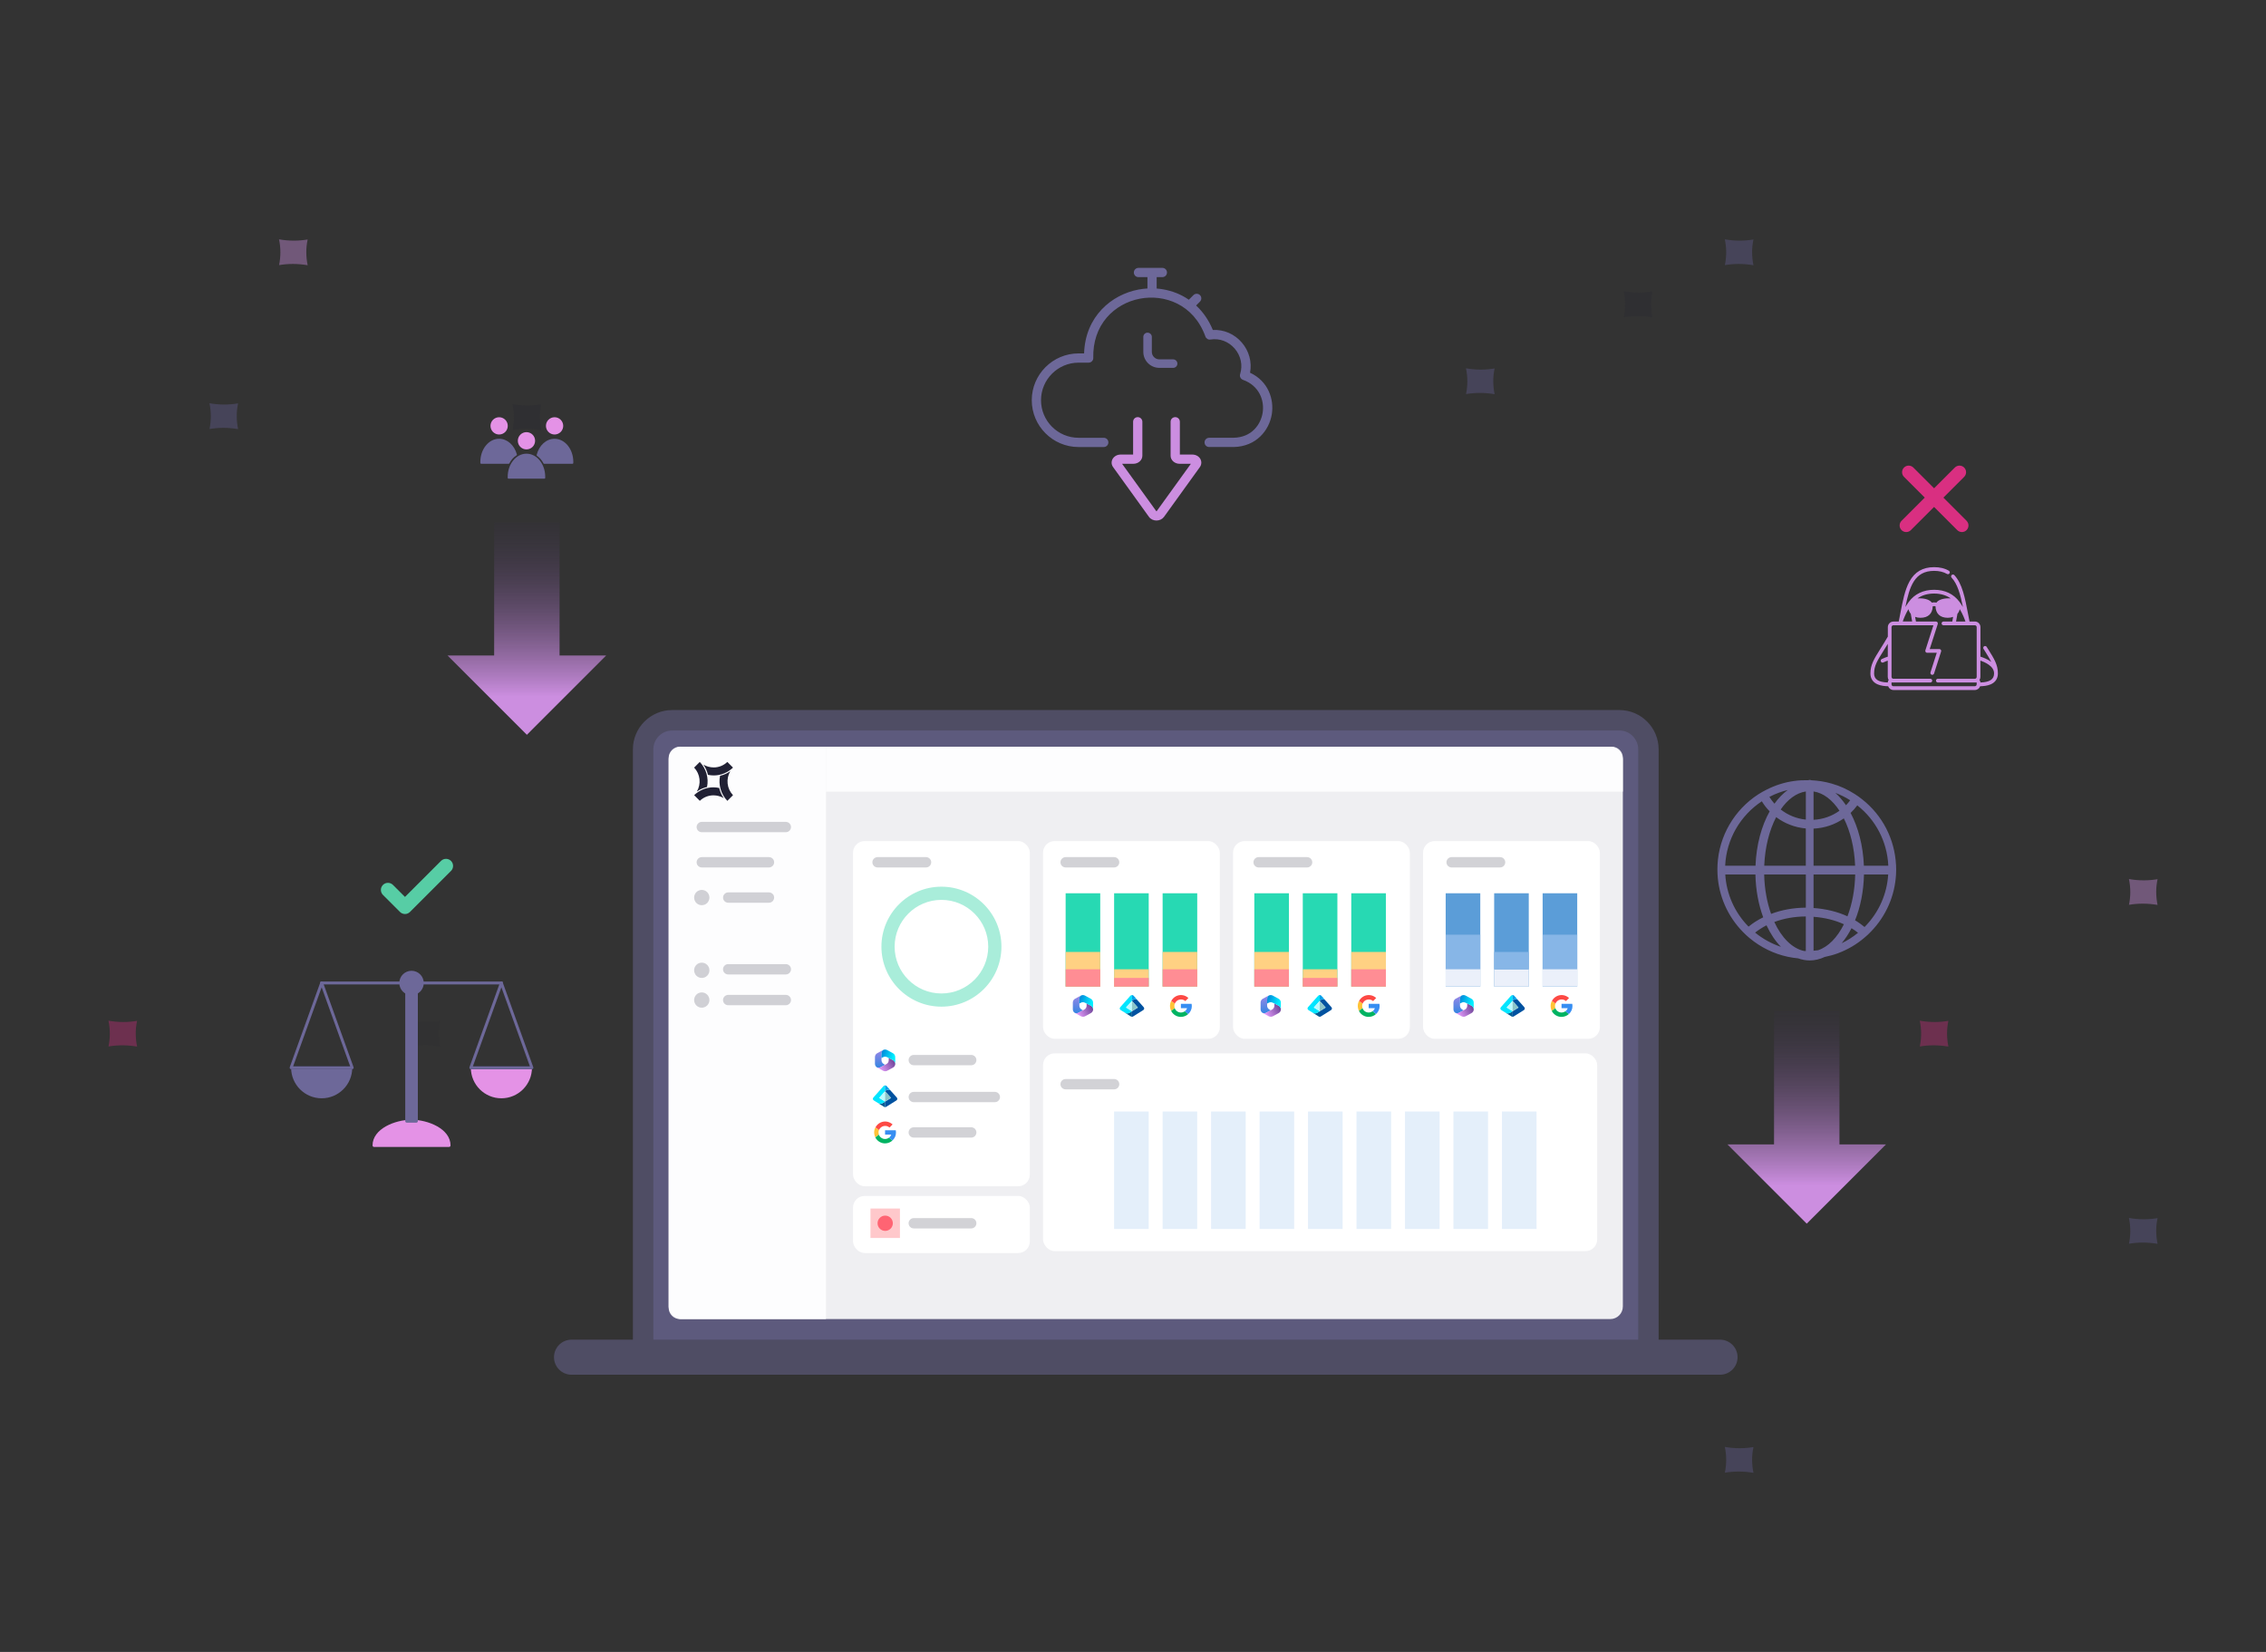 <?xml version="1.0" encoding="UTF-8"?> <svg xmlns="http://www.w3.org/2000/svg" xmlns:xlink="http://www.w3.org/1999/xlink" id="Layer_2" data-name="Layer 2" viewBox="0 0 960 700"><rect x="0" y="0" width="960" height="700" fill="#333333" stroke="none"/><defs><style> .cls-1 { fill: none; } .cls-2 { fill: #e492e6; } .cls-3 { fill: #ffc8cb; } .cls-4 { fill: #a9edda; } .cls-5 { fill: #bbfaff; } .cls-6 { fill: url(#linear-gradient-8); } .cls-7 { fill: url(#linear-gradient-7); } .cls-8 { fill: url(#linear-gradient-5); } .cls-9 { fill: url(#linear-gradient-6); } .cls-10 { fill: url(#linear-gradient-9); } .cls-11 { fill: url(#linear-gradient-4); } .cls-12 { fill: url(#linear-gradient-3); } .cls-13 { fill: url(#linear-gradient-2); } .cls-14 { fill: #ffc337; } .cls-15 { fill: #5b9dd8; } .cls-16 { fill: url(#linear-gradient); } .cls-17 { opacity: .48; } .cls-17, .cls-18, .cls-19 { fill: #6d6899; } .cls-18 { opacity: .47; } .cls-20 { fill: #378ef2; } .cls-21 { opacity: .13; } .cls-21, .cls-22 { fill: #1e1e2d; } .cls-22 { opacity: .5; } .cls-23 { fill: #00b362; } .cls-24 { fill: #fd4944; } .cls-25 { fill: #8cc5c9; } .cls-26 { fill: #c22c77; } .cls-27 { opacity: .22; } .cls-27, .cls-28 { fill: #87b6e7; } .cls-27, .cls-29, .cls-30 { isolation: isolate; } .cls-31 { fill: #00e5ff; } .cls-32, .cls-30 { fill: #fff; } .cls-33 { fill: #ff8d94; } .cls-34, .cls-29 { fill: #212134; } .cls-35 { fill: #005c93; } .cls-36 { fill: #d92f81; } .cls-37 { fill: url(#linear-gradient-10); } .cls-38 { fill: url(#linear-gradient-11); } .cls-39 { fill: url(#linear-gradient-12); } .cls-40 { fill: url(#linear-gradient-13); } .cls-41 { fill: url(#linear-gradient-14); } .cls-29 { opacity: .2; } .cls-42 { fill: #00a1ea; } .cls-43 { opacity: .41; } .cls-44 { fill: #ffd183; } .cls-45 { fill: #635d90; } .cls-46 { fill: #27d9b3; } .cls-47 { fill: #ff6473; } .cls-48 { fill: #57cda5; } .cls-49 { fill: #ebf0fa; } .cls-50 { fill: #0052a0; } .cls-51 { fill: #cc8ee0; } .cls-30 { opacity: .9; } </style><linearGradient id="linear-gradient" x1="657.29" y1="531.16" x2="657.29" y2="444.69" gradientTransform="translate(1422.72 947) rotate(-180)" gradientUnits="userSpaceOnUse"><stop offset="0" stop-color="#1e1e2d" stop-opacity="0"></stop><stop offset="1" stop-color="#cc8ee0"></stop></linearGradient><linearGradient id="linear-gradient-2" x1="437.58" y1="324" x2="437.58" y2="237.53" gradientTransform="translate(660.78 532.7) rotate(-180)" xlink:href="#linear-gradient"></linearGradient><linearGradient id="linear-gradient-3" x1="-6235.36" y1="6671.81" x2="-6235.36" y2="6679.37" gradientTransform="translate(6692 -6250)" gradientUnits="userSpaceOnUse"><stop offset="0" stop-color="#9c86e6"></stop><stop offset="1" stop-color="#3486e2"></stop></linearGradient><linearGradient id="linear-gradient-4" x1="-6235.7" y1="6680.16" x2="-6229.63" y2="6676.61" gradientTransform="translate(6692 -6250)" gradientUnits="userSpaceOnUse"><stop offset="0" stop-color="#e69dfd"></stop><stop offset="1" stop-color="#73489c"></stop></linearGradient><linearGradient id="linear-gradient-5" x1="-6234.54" y1="6673.27" x2="-6229.74" y2="6675.15" gradientTransform="translate(6692 -6250)" gradientUnits="userSpaceOnUse"><stop offset="0" stop-color="#008ddd"></stop><stop offset="1" stop-color="#0ef"></stop></linearGradient><linearGradient id="linear-gradient-6" x1="-6319.19" y1="6694.89" x2="-6319.19" y2="6702.45" xlink:href="#linear-gradient-3"></linearGradient><linearGradient id="linear-gradient-7" x1="-6319.52" y1="6703.25" x2="-6313.45" y2="6699.69" xlink:href="#linear-gradient-4"></linearGradient><linearGradient id="linear-gradient-8" x1="-6318.37" y1="6696.35" x2="-6313.56" y2="6698.23" xlink:href="#linear-gradient-5"></linearGradient><linearGradient id="linear-gradient-9" x1="-6155.81" x2="-6155.81" xlink:href="#linear-gradient-3"></linearGradient><linearGradient id="linear-gradient-10" x1="-6156.14" y1="6680.16" x2="-6150.08" y2="6676.6" xlink:href="#linear-gradient-4"></linearGradient><linearGradient id="linear-gradient-11" x1="-6155" y1="6673.27" x2="-6150.18" y2="6675.15" xlink:href="#linear-gradient-5"></linearGradient><linearGradient id="linear-gradient-12" x1="-6074.1" x2="-6074.1" xlink:href="#linear-gradient-3"></linearGradient><linearGradient id="linear-gradient-13" x1="-6074.44" y1="6680.16" x2="-6068.38" y2="6676.61" xlink:href="#linear-gradient-4"></linearGradient><linearGradient id="linear-gradient-14" x1="-6073.29" y1="6673.27" x2="-6068.48" y2="6675.15" xlink:href="#linear-gradient-5"></linearGradient></defs><g id="smarter_recovery_white" data-name="smarter recovery white"><rect class="cls-1" width="960" height="700"></rect><polygon class="cls-16" points="731.84 484.93 765.43 518.52 799.02 484.93 779.29 484.93 779.29 428.48 751.58 428.48 751.58 484.93 731.84 484.93"></polygon><polygon class="cls-13" points="189.61 277.77 223.21 311.37 256.8 277.77 237.06 277.77 237.06 221.33 209.35 221.33 209.35 277.77 189.61 277.77"></polygon><g><g><path class="cls-2" d="M215.12,180.46c0,2.02-1.64,3.66-3.66,3.66s-3.66-1.64-3.66-3.66,1.64-3.66,3.66-3.66,3.66,1.64,3.66,3.66Z"></path><g><path class="cls-34" d="M218.7,192.69c-1.3.78-2.4,2.01-3.17,3.52h-11.71c0-.16-.01-.32-.01-.48,0-5.24,3.42-9.48,7.64-9.48,3.37,0,6.22,2.7,7.24,6.45Z"></path><path class="cls-19" d="M215.53,196.52h-11.71c-.17,0-.3-.13-.31-.3,0-.17-.01-.33-.01-.5,0-5.4,3.57-9.8,7.95-9.8,3.42,0,6.46,2.68,7.54,6.68.04.13-.02.28-.14.35-1.25.75-2.31,1.92-3.05,3.39-.05.1-.16.17-.28.17Z"></path></g></g><g><path class="cls-2" d="M238.61,180.46c0,2.02-1.64,3.66-3.66,3.66s-3.66-1.64-3.66-3.66,1.64-3.66,3.66-3.66,3.66,1.64,3.66,3.66Z"></path><g><path class="cls-34" d="M242.59,195.72c0,.16,0,.32,0,.48h-12.06c-.7-1.4-1.69-2.55-2.86-3.33.97-3.85,3.87-6.64,7.29-6.64,4.22,0,7.64,4.25,7.64,9.48Z"></path><path class="cls-19" d="M242.58,196.52h-12.06c-.12,0-.23-.07-.28-.17-.68-1.35-1.64-2.46-2.76-3.21-.11-.07-.16-.21-.13-.34,1.04-4.11,4.09-6.87,7.59-6.87,4.39,0,7.95,4.39,7.95,9.8,0,.17,0,.33-.01.5,0,.17-.14.3-.31.3Z"></path></g></g><g><path class="cls-2" d="M226.7,186.78c0,2.02-1.64,3.66-3.66,3.66s-3.66-1.64-3.66-3.66,1.64-3.66,3.66-3.66,3.66,1.64,3.66,3.66Z"></path><g><path class="cls-34" d="M230.68,202.04c0,.16,0,.32-.01.48h-15.26c0-.16-.01-.32-.01-.48,0-5.24,3.42-9.49,7.64-9.49s7.64,4.25,7.64,9.49Z"></path><path class="cls-19" d="M230.67,202.84h-15.26c-.17,0-.3-.13-.31-.3,0-.17-.01-.33-.01-.5,0-5.4,3.57-9.8,7.95-9.8s7.95,4.39,7.95,9.8c0,.17,0,.33-.01.5,0,.17-.14.3-.31.3Z"></path></g></g></g><g class="cls-43"><path class="cls-26" d="M58.03,443.48c-2.08-.35-4.17-.53-6.19-.53h-.03c-1.98,0-3.93.17-5.84.49v-.02c.37-1.8.56-3.61.56-5.39,0-1.87-.2-3.71-.58-5.51h.04c2.08.37,4.18.55,6.24.55s3.93-.17,5.84-.49v.03c-.39,1.86-.58,3.68-.56,5.4,0,1.85.2,3.68.57,5.47h-.04s0,0,0,0Z"></path><path class="cls-21" d="M186.42,443.48c-2.08-.35-4.17-.53-6.19-.53h-.03c-1.98,0-3.93.17-5.84.49v-.02c.37-1.8.56-3.61.56-5.39,0-1.87-.2-3.71-.58-5.51h.04c2.08.37,4.18.55,6.24.55s3.93-.17,5.84-.49v.03c-.39,1.86-.58,3.68-.56,5.4,0,1.85.2,3.68.57,5.47h-.04s0,0,0,0Z"></path><path class="cls-26" d="M825.4,443.48c-2.08-.35-4.17-.53-6.19-.53h-.03c-1.98,0-3.93.17-5.84.49v-.02c.37-1.8.56-3.61.56-5.39,0-1.87-.2-3.71-.58-5.51h.04c2.08.37,4.18.55,6.24.55s3.93-.17,5.84-.49v.03c-.39,1.86-.58,3.68-.56,5.4,0,1.85.2,3.68.57,5.47h-.04s0,0,0,0Z"></path><path class="cls-45" d="M742.81,624.09c-2.08-.35-4.17-.53-6.19-.53h-.03c-1.98,0-3.93.17-5.84.49v-.02c.37-1.8.56-3.61.56-5.39,0-1.87-.2-3.71-.58-5.51h.04c2.08.37,4.18.55,6.24.55s3.93-.17,5.84-.49v.03c-.39,1.86-.58,3.68-.56,5.4,0,1.85.2,3.68.57,5.47h-.04s0,0,0,0Z"></path><path class="cls-21" d="M379.02,403.46c-2.08-.35-4.17-.53-6.19-.53h-.03c-1.98,0-3.93.17-5.84.49v-.02c.37-1.8.56-3.61.56-5.39,0-1.87-.2-3.71-.58-5.51h.04c2.08.37,4.18.55,6.24.55s3.93-.17,5.84-.49v.03c-.39,1.86-.58,3.68-.56,5.4,0,1.85.2,3.68.57,5.47h-.04s0,0,0,0Z"></path><path class="cls-45" d="M100.82,181.83c-2.08-.35-4.17-.53-6.19-.53h-.03c-1.98,0-3.93.17-5.84.49v-.02c.37-1.8.56-3.61.56-5.39,0-1.87-.2-3.71-.58-5.51h.04c2.08.37,4.18.55,6.24.55s3.93-.17,5.84-.49v.03c-.39,1.86-.58,3.68-.56,5.4,0,1.85.2,3.68.57,5.47h-.04s0,0,0,0Z"></path><path class="cls-51" d="M914.01,383.45c-2.08-.35-4.17-.53-6.19-.53h-.03c-1.98,0-3.93.17-5.84.49v-.02c.37-1.8.56-3.61.56-5.39,0-1.87-.2-3.71-.58-5.51h.04c2.08.37,4.18.55,6.24.55s3.93-.17,5.84-.49v.03c-.39,1.86-.58,3.68-.56,5.4,0,1.85.2,3.68.57,5.47h-.04s0,0,0,0Z"></path><path class="cls-21" d="M635.81,343.43c-2.08-.35-4.17-.53-6.19-.53h-.03c-1.98,0-3.93.17-5.84.49v-.02c.37-1.8.56-3.61.56-5.39,0-1.87-.2-3.71-.58-5.51h.04c2.08.37,4.18.55,6.24.55s3.93-.17,5.84-.49v.03c-.39,1.86-.58,3.68-.56,5.4,0,1.85.2,3.68.57,5.47h-.04s0,0,0,0Z"></path><path class="cls-45" d="M633.15,167.03c-2.08-.35-4.17-.53-6.19-.53h-.03c-1.98,0-3.93.17-5.84.49v-.02c.37-1.8.56-3.61.56-5.39,0-1.87-.2-3.71-.58-5.51h.04c2.08.37,4.18.55,6.24.55s3.93-.17,5.84-.49v.03c-.39,1.86-.58,3.68-.56,5.4,0,1.85.2,3.68.57,5.47h-.04s0,0,0,0Z"></path><path class="cls-22" d="M700.01,134.43c-2.08-.35-4.17-.53-6.19-.53h-.03c-1.98,0-3.93.17-5.84.49v-.02c.37-1.8.56-3.61.56-5.39,0-1.87-.2-3.71-.58-5.51h.04c2.08.37,4.18.55,6.24.55s3.93-.17,5.84-.49v.03c-.39,1.86-.58,3.68-.56,5.4,0,1.85.2,3.68.57,5.47h-.04s0,0,0,0Z"></path><path class="cls-45" d="M914.01,527.07c-2.08-.35-4.17-.53-6.19-.53h-.03c-1.98,0-3.93.17-5.84.49v-.02c.37-1.8.56-3.61.56-5.39,0-1.87-.2-3.71-.58-5.51h.04c2.08.37,4.18.55,6.24.55s3.93-.17,5.84-.49v.03c-.39,1.86-.58,3.68-.56,5.4,0,1.85.2,3.68.57,5.47h-.04s0,0,0,0Z"></path><path class="cls-51" d="M130.29,112.38c-2.08-.35-4.17-.53-6.19-.53h-.03c-1.98,0-3.93.17-5.84.49v-.02c.37-1.8.56-3.61.56-5.39,0-1.87-.2-3.71-.58-5.51h.04c2.08.37,4.18.55,6.24.55s3.93-.17,5.84-.49v.03c-.39,1.86-.58,3.68-.56,5.4,0,1.85.2,3.68.57,5.47h-.04s0,0,0,0Z"></path><path class="cls-22" d="M229.22,182.27c-2.08-.35-4.17-.53-6.19-.53h-.03c-1.98,0-3.93.17-5.84.49v-.02c.37-1.8.56-3.61.56-5.39,0-1.87-.2-3.71-.58-5.51h.04c2.08.37,4.18.55,6.24.55s3.93-.17,5.84-.49v.03c-.39,1.86-.58,3.68-.56,5.4,0,1.85.2,3.68.57,5.47h-.04s0,0,0,0Z"></path><path class="cls-45" d="M742.81,112.38c-2.08-.35-4.17-.53-6.19-.53h-.03c-1.98,0-3.93.17-5.84.49v-.02c.37-1.8.56-3.61.56-5.39,0-1.87-.2-3.71-.58-5.51h.04c2.08.37,4.18.55,6.24.55s3.93-.17,5.84-.49v.03c-.39,1.86-.58,3.68-.56,5.4,0,1.85.2,3.68.57,5.47h-.04s0,0,0,0Z"></path></g><path class="cls-51" d="M842.2,274.98c-.18-.28-.36-.57-.54-.87-.23-.37-.72-.48-1.09-.25-.37.23-.48.72-.25,1.09.19.3.37.59.55.87,1.15,1.84,2.07,3.3,2.73,4.65-1.65-1.22-3.61-1.91-4.58-2.21v-12.53c0-1.31-1.06-2.37-2.37-2.37h-2.25c-.22-1.09-.43-2.17-.63-3.23-1.31-6.87-2.44-12.8-5.81-16.43-.3-.32-.8-.34-1.12-.04-.32.3-.34.8-.04,1.12,2.56,2.75,3.74,7.2,4.8,12.45-.42-.7-.89-1.42-1.42-2.15-2.47-3.37-6.19-5.16-10.77-5.16s-8.31,1.78-10.77,5.16c-.53.73-1,1.45-1.42,2.15,1.77-8.79,3.89-15.33,12.19-15.33,2.16,0,3.94.43,5.44,1.31.38.22.86.1,1.08-.28s.1-.86-.28-1.08c-1.75-1.03-3.79-1.52-6.24-1.52-4.81,0-8.23,1.99-10.47,6.1-1.97,3.6-2.9,8.52-3.9,13.72-.2,1.05-.41,2.14-.63,3.23h-2.25c-1.31,0-2.37,1.06-2.37,2.37v4.01c-1.2,2.06-2.25,3.75-3.19,5.24-2.61,4.17-4.19,6.68-4.19,10.35,0,2.17,1.04,3.77,3.02,4.63,1.44.63,3.15.79,4.5.82.32.92,1.21,1.59,2.24,1.59h34.49c1.03,0,1.92-.67,2.24-1.59,1.34-.03,3.06-.19,4.5-.82,1.98-.87,3.02-2.47,3.02-4.63,0-3.67-1.58-6.18-4.19-10.35h0ZM832.67,263.37h-3.98l.58-3.26c.46-.54.8-1.21,1-1.97,1.28,2.17,2.03,4.12,2.4,5.24ZM826.42,253.57c-.3-.02-.61-.03-.94-.03-2.45,0-4.35.71-5.13,1.83-.26-.07-.58-.11-.96-.11s-.7.04-.96.11c-.78-1.12-2.68-1.83-5.13-1.83-.33,0-.64,0-.94.03,1.91-1.36,4.26-2.05,7.03-2.05,2.77,0,5.12.69,7.03,2.05h0ZM808.51,258.13c.2.76.54,1.43,1,1.97l.58,3.26h-3.98c.37-1.12,1.12-3.07,2.4-5.24h0ZM793.97,285.33c0-3.21,1.4-5.45,3.95-9.51.57-.91,1.19-1.89,1.85-2.98v5.43c-.59.18-1.53.5-2.55,1-.39.19-.56.66-.37,1.06.14.28.42.45.71.45.12,0,.23-.03.34-.08.69-.34,1.35-.59,1.86-.76v6.9c0,.49.15.94.4,1.32-.25.28-.4.64-.4,1.04-4-.14-5.8-1.34-5.8-3.86h0ZM837.42,290c0,.44-.35.79-.79.79h-34.49c-.44,0-.79-.35-.79-.79v-.79s16.45,0,16.45,0c.44,0,.79-.35.79-.79s-.35-.79-.79-.79h-15.65c-.44,0-.79-.35-.79-.79v-21.09c0-.44.35-.79.79-.79h16.95l-3.41,10.62c-.08.24-.04.5.11.71s.39.33.64.33h4.08l-2.67,8.31c-.13.42.1.86.51,1,.42.13.86-.1,1-.51l3-9.34c.08-.24.04-.5-.11-.71s-.39-.33-.64-.33h-4.08l3.41-10.62c.08-.24.04-.5-.11-.71s-.39-.33-.64-.33h-8.49l-.35-1.98c.67.26,1.43.39,2.26.39,3.25,0,5.09-1.73,5.21-4.89.31-.07.85-.07,1.15,0,.12,3.16,1.96,4.89,5.21,4.89.83,0,1.59-.13,2.26-.39l-.35,1.98h-3.74c-.44,0-.79.35-.79.79s.35.79.79.79h13.29c.44,0,.79.35.79.79v21.09c0,.44-.35.79-.79.79h-15.67c-.44,0-.79.35-.79.79s.35.79.79.79h15.65s.01,0,.02,0c.01,0,.03,0,.04,0h.75v.79ZM839,289.2c0-.4-.16-.76-.4-1.04.25-.38.4-.83.4-1.32v-6.9c1.88.63,5.8,2.32,5.8,5.4,0,2.52-1.8,3.73-5.8,3.86Z"></path><path class="cls-36" d="M833.16,220.69l-9.83-9.83,8.79-8.79c1.09-1.09,1.09-2.86,0-3.95-1.09-1.09-2.86-1.09-3.95,0l-8.79,8.79-8.79-8.79c-1.09-1.09-2.86-1.09-3.95,0-1.09,1.09-1.09,2.86,0,3.95l8.79,8.79-9.83,9.83c-1.09,1.09-1.09,2.86,0,3.95.55.55,1.26.82,1.97.82s1.43-.27,1.97-.82l9.83-9.83,9.83,9.83c.55.54,1.26.82,1.97.82s1.43-.27,1.97-.82c1.09-1.09,1.09-2.86,0-3.95Z"></path><g><g><path class="cls-32" d="M190.25,485.39h-31.8c0-6.65,9.25-10.29,15.9-10.29s15.9,3.64,15.9,10.29Z"></path><path class="cls-2" d="M190.25,486.01h-31.8c-.34,0-.62-.28-.62-.62,0-7.11,9.59-10.9,16.52-10.9s16.52,3.79,16.52,10.9c0,.34-.28.62-.62.62Z"></path></g><g><rect class="cls-19" x="172.3" y="420.13" width="4.1" height="54.97"></rect><path class="cls-19" d="M176.4,475.72h-4.1c-.34,0-.62-.28-.62-.62v-54.97c0-.34.28-.62.62-.62h4.1c.34,0,.62.28.62.62v54.97c0,.34-.28.62-.62.62Z"></path></g><g><path class="cls-19" d="M169.51,417.15h-33.58c-.15,0-.27-.28-.27-.62s.12-.62.27-.62h33.58c.15,0,.27.28.27.62s-.12.62-.27.62Z"></path><path class="cls-19" d="M212.77,417.15h-33.58c-.15,0-.27-.28-.27-.62s.12-.62.27-.62h33.58c.15,0,.27.28.27.62s-.12.62-.27.62Z"></path></g><g><circle class="cls-19" cx="174.35" cy="416.54" r="4.57" transform="translate(-271.1 490.52) rotate(-76.72)"></circle><path class="cls-19" d="M174.35,421.72c-2.86,0-5.18-2.33-5.18-5.18s2.33-5.18,5.18-5.18,5.18,2.33,5.18,5.18-2.33,5.18-5.18,5.18ZM174.35,412.59c-2.18,0-3.95,1.77-3.95,3.95s1.77,3.95,3.95,3.95,3.95-1.77,3.95-3.95-1.77-3.95-3.95-3.95Z"></path></g><g><path class="cls-19" d="M123.33,452.45c0,7.15,5.8,12.95,12.95,12.95s12.95-5.8,12.95-12.95h-25.9Z"></path><path class="cls-34" d="M149.23,453.07h-25.9c-.34,0-.62-.28-.62-.62s.28-.62.62-.62h25.9c.34,0,.62.28.62.62s-.28.62-.62.62Z"></path><g><polygon class="cls-1" points="123.33 452.45 136.28 416.54 149.23 452.45 123.33 452.45"></polygon><path class="cls-19" d="M149.23,453.07h-25.9c-.2,0-.39-.1-.51-.26s-.14-.38-.08-.56l12.95-35.92c.09-.25.32-.41.58-.41s.49.16.58.41l12.95,35.92c.07.19.04.4-.08.56s-.3.26-.51.26ZM124.2,451.84h24.14l-12.07-33.48-12.07,33.48Z"></path></g></g><g><path class="cls-2" d="M199.47,452.45c0,7.15,5.8,12.95,12.95,12.95s12.95-5.8,12.95-12.95h-25.9Z"></path><path class="cls-34" d="M225.37,453.07h-25.9c-.34,0-.62-.28-.62-.62s.28-.62.62-.62h25.9c.34,0,.62.28.62.62s-.28.62-.62.62Z"></path><g><polygon class="cls-1" points="199.47 452.45 212.42 416.54 225.37 452.45 199.47 452.45"></polygon><path class="cls-19" d="M225.37,453.07h-25.9c-.2,0-.39-.1-.51-.26s-.14-.38-.08-.56l12.95-35.92c.09-.25.32-.41.58-.41s.49.16.58.41l12.95,35.92c.07.19.04.4-.08.56s-.3.26-.51.26ZM200.35,451.84h24.14l-12.07-33.48-12.07,33.48Z"></path></g></g></g><g><path class="cls-18" d="M276.79,317.53c0-4.41,3.58-7.99,7.99-7.99h401.27c4.41,0,7.99,3.58,7.99,7.99v250.15h-417.25v-250.15Z"></path><path class="cls-17" d="M728.69,567.68h-26v-250.15c0-9.18-7.47-16.65-16.65-16.65h-401.26c-9.18,0-16.65,7.47-16.65,16.65v250.15h-26c-4.1,0-7.43,3.33-7.43,7.43s3.33,7.43,7.43,7.43h486.57c4.1,0,7.43-3.33,7.43-7.43s-3.33-7.43-7.43-7.43h0Z"></path><rect class="cls-30" x="283.28" y="316.41" width="404.25" height="242.55" rx="5.34" ry="5.34"></rect><g><rect class="cls-32" x="361.39" y="356.4" width="74.9" height="146.27" rx="4.92" ry="4.92"></rect><rect class="cls-32" x="441.89" y="356.4" width="74.9" height="83.79" rx="4.92" ry="4.92"></rect><rect class="cls-32" x="441.89" y="446.36" width="234.76" height="83.79" rx="4.92" ry="4.92"></rect><rect class="cls-32" x="522.39" y="356.4" width="74.9" height="83.79" rx="4.92" ry="4.92"></rect><rect class="cls-32" x="602.89" y="356.4" width="74.9" height="83.79" rx="4.92" ry="4.92"></rect><rect class="cls-32" x="361.39" y="506.78" width="74.9" height="24.18" rx="4.92" ry="4.92"></rect><rect class="cls-27" x="472" y="470.99" width="14.66" height="49.78"></rect><rect class="cls-27" x="492.55" y="470.99" width="14.66" height="49.78"></rect><rect class="cls-27" x="513.08" y="470.99" width="14.66" height="49.78"></rect><rect class="cls-27" x="533.62" y="470.99" width="14.66" height="49.78"></rect><rect class="cls-27" x="554.15" y="470.99" width="14.66" height="49.78"></rect><rect class="cls-27" x="574.69" y="470.99" width="14.66" height="49.78"></rect><rect class="cls-27" x="595.23" y="470.99" width="14.66" height="49.78"></rect><rect class="cls-27" x="615.76" y="470.99" width="14.66" height="49.78"></rect><rect class="cls-27" x="636.3" y="470.99" width="14.66" height="49.78"></rect><rect class="cls-3" x="368.78" y="512.11" width="12.48" height="12.48"></rect><circle class="cls-47" cx="375.02" cy="518.35" r="3.24"></circle><path class="cls-29" d="M411.47,451.4h-24.35c-1.21,0-2.19-.98-2.19-2.19s.99-2.19,2.19-2.19h24.35c1.21,0,2.19.98,2.19,2.19s-.99,2.19-2.19,2.19Z"></path><path class="cls-29" d="M421.46,467.05h-34.33c-1.21,0-2.19-.98-2.19-2.19s.99-2.19,2.19-2.19h34.33c1.21,0,2.19.98,2.19,2.19s-.99,2.19-2.19,2.19Z"></path><path class="cls-29" d="M472,461.61h-20.54c-1.21,0-2.19-.98-2.19-2.19s.99-2.19,2.19-2.19h20.54c1.21,0,2.19.98,2.19,2.19s-.99,2.19-2.19,2.19h0Z"></path><path class="cls-29" d="M472,367.58h-20.54c-1.21,0-2.19-.99-2.19-2.19s.99-2.19,2.19-2.19h20.54c1.21,0,2.19.99,2.19,2.19s-.99,2.19-2.19,2.19h0Z"></path><path class="cls-29" d="M392.32,367.58h-20.54c-1.21,0-2.19-.99-2.19-2.19s.99-2.19,2.19-2.19h20.54c1.21,0,2.19.99,2.19,2.19s-.99,2.19-2.19,2.19Z"></path><path class="cls-29" d="M553.76,367.58h-20.54c-1.21,0-2.19-.99-2.19-2.19s.98-2.19,2.19-2.19h20.54c1.21,0,2.19.99,2.19,2.19s-.98,2.19-2.19,2.19Z"></path><path class="cls-29" d="M635.52,367.58h-20.54c-1.21,0-2.19-.99-2.19-2.19s.98-2.19,2.19-2.19h20.54c1.21,0,2.19.99,2.19,2.19s-.98,2.19-2.19,2.19Z"></path><path class="cls-29" d="M411.47,482.06h-24.35c-1.21,0-2.19-.98-2.19-2.19s.99-2.19,2.19-2.19h24.35c1.21,0,2.19.98,2.19,2.19s-.99,2.19-2.19,2.19Z"></path><path class="cls-29" d="M411.47,520.54h-24.35c-1.21,0-2.19-.98-2.19-2.19s.99-2.19,2.19-2.19h24.35c1.21,0,2.19.98,2.19,2.19s-.99,2.19-2.19,2.19Z"></path></g><path class="cls-30" d="M288.08,316.41h61.84v242.55h-61.84c-2.64,0-4.8-2.15-4.8-4.8v-232.97c0-2.64,2.15-4.8,4.8-4.8h0Z"></path><path class="cls-30" d="M349.92,316.41h332.9c2.6,0,4.71,2.11,4.71,4.71v14.32h-337.62v-19.03h0Z"></path><path class="cls-29" d="M325.78,367.58h-28.46c-1.21,0-2.19-.99-2.19-2.19s.99-2.19,2.19-2.19h28.46c1.21,0,2.19.99,2.19,2.19s-.99,2.19-2.19,2.19Z"></path><path class="cls-29" d="M325.78,382.53h-17.27c-1.21,0-2.19-.99-2.19-2.19s.99-2.19,2.19-2.19h17.27c1.21,0,2.19.99,2.19,2.19s-.99,2.19-2.19,2.19Z"></path><path class="cls-29" d="M332.92,412.92h-24.42c-1.21,0-2.19-.99-2.19-2.19s.99-2.19,2.19-2.19h24.42c1.21,0,2.19.99,2.19,2.19s-.99,2.19-2.19,2.19Z"></path><path class="cls-29" d="M332.92,425.96h-24.42c-1.21,0-2.19-.99-2.19-2.19s.99-2.19,2.19-2.19h24.42c1.21,0,2.19.99,2.19,2.19s-.99,2.19-2.19,2.19Z"></path><path class="cls-29" d="M332.92,352.65h-35.61c-1.21,0-2.19-.99-2.19-2.19s.99-2.19,2.19-2.19h35.61c1.21,0,2.19.99,2.19,2.19s-.99,2.19-2.19,2.19Z"></path><circle class="cls-29" cx="297.31" cy="411.16" r="3.24"></circle><circle class="cls-29" cx="297.31" cy="423.77" r="3.24"></circle><circle class="cls-29" cx="297.31" cy="380.34" r="3.24"></circle><path class="cls-34" d="M299.92,328.34c.82.16,1.64.25,2.47.25,1.52,0,3.02-.29,4.43-.88,1.38-.57,2.64-1.4,3.72-2.44l-2.4-2.4c-1.55,1.49-3.6,2.33-5.74,2.33-1.55,0-3.07-.41-4.4-1.18.92,1.3,1.57,2.77,1.93,4.32h0Z"></path><path class="cls-34" d="M294.07,325.27c1.27,1.34,2.07,3.05,2.27,4.88.21,1.84-.19,3.68-1.12,5.27,1.3-.92,2.77-1.58,4.32-1.93.39-1.89.31-3.84-.23-5.69-.53-1.86-1.52-3.55-2.85-4.93l-2.4,2.4Z"></path><path class="cls-34" d="M305.06,328.73c-.39,1.89-.31,3.84.23,5.7.53,1.85,1.52,3.54,2.85,4.93l2.4-2.41c-1.27-1.34-2.07-3.05-2.27-4.88-.21-1.83.19-3.68,1.12-5.27-1.3.92-2.77,1.58-4.32,1.93h0Z"></path><path class="cls-34" d="M294.08,336.95l2.4,2.4c1.55-1.49,3.6-2.32,5.75-2.33,1.55,0,3.07.41,4.4,1.19-.92-1.3-1.57-2.77-1.93-4.32-.82-.16-1.64-.25-2.46-.26h-.06c-1.51,0-2.99.3-4.38.88-1.38.58-2.64,1.4-3.72,2.44h0Z"></path><g><path class="cls-12" d="M455.43,429.25c-.28-.15-.52-.38-.68-.65s-.25-.6-.24-.92v-2.87c0-.33.09-.65.26-.94.17-.28.42-.52.7-.67l2.46-1.33s.08-.04.11-.06c-.13.09-.26.21-.36.33-.12.17-.22.35-.28.55-.1.43-.14.86-.12,1.3v2.17c0,.33.09.65.26.94.17.28.41.52.69.67l.57.35-2.07,1.11c-.2.08-.4.11-.61.13h-.07c-.22,0-.43-.04-.64-.1h.02Z"></path><path class="cls-11" d="M458.8,430.85c-.3,0-.61-.08-.87-.22l-2.46-1.33s-.1-.06-.15-.09c.26.1.53.16.81.14.27,0,.54-.09.79-.22l2.46-1.33c.29-.16.54-.39.7-.67.17-.28.26-.61.26-.94v-.96l.86.44s.59.28,1.08.57c.26.18.47.42.62.7.12.24.19.49.21.76,0,.33-.09.65-.26.94-.17.28-.42.52-.7.67l-2.46,1.33c-.27.14-.57.22-.87.22h0Z"></path><path class="cls-8" d="M462.08,426.13l-2.46-1.24c-.26-.13-.54-.2-.83-.2s-.57.07-.83.2l-.7.36c-.04-.81,0-1.62.08-2.43.05-.21.13-.4.26-.57s.27-.32.45-.43c.24-.1.48-.16.74-.16h0c.3,0,.61.08.87.22l2.46,1.33c.29.16.53.39.7.67.17.28.26.61.26.94v2.91c0-.33-.1-.65-.28-.94s-.43-.51-.73-.66h.03Z"></path></g><g><path class="cls-9" d="M371.6,452.34c-.28-.15-.52-.38-.68-.65s-.25-.6-.24-.92v-2.87c0-.33.09-.65.26-.94.17-.28.42-.52.7-.67l2.46-1.33s.08-.04.11-.06c-.13.09-.26.21-.36.33-.12.17-.22.35-.28.55-.1.43-.14.86-.12,1.3v2.17c0,.33.09.65.26.94.17.28.41.52.69.67l.57.35-2.07,1.11c-.2.08-.4.11-.61.13h-.07c-.22,0-.43-.04-.64-.1h.02Z"></path><path class="cls-7" d="M374.97,453.94c-.3,0-.61-.08-.87-.22l-2.46-1.33s-.1-.06-.15-.09c.26.1.53.16.81.14.27,0,.54-.09.79-.22l2.46-1.33c.29-.16.54-.39.7-.67.17-.28.26-.61.26-.94v-.96l.86.44s.59.28,1.08.57c.26.18.47.42.62.7.12.24.19.49.21.76,0,.33-.09.65-.26.94-.17.28-.42.52-.7.67l-2.46,1.33c-.27.14-.57.22-.87.22h0Z"></path><path class="cls-6" d="M378.26,449.21l-2.46-1.24c-.26-.13-.54-.2-.83-.2s-.57.07-.83.2l-.7.36c-.04-.81,0-1.62.08-2.43.05-.21.13-.4.26-.57s.27-.32.45-.43c.24-.1.48-.16.74-.16h0c.3,0,.61.08.87.22l2.46,1.33c.29.16.53.39.7.67.17.28.26.61.26.94v2.91c0-.33-.1-.65-.28-.94s-.43-.51-.73-.66h.03Z"></path></g><g><path class="cls-35" d="M476.56,429.14c.23.14.6.29.99.29.36,0,.69-.1.97-.27h0l1.04-.65v2.34c-.16,0-.33-.05-.47-.13l-2.51-1.57h0Z"></path><path class="cls-31" d="M478.9,421.94l-4.31,4.86c-.33.38-.25.95.19,1.21,0,0,1.59,1,1.8,1.12.23.14.6.29.99.29.36,0,.69-.1.97-.27h0l1.04-.65-2.51-1.56,2.51-2.83v-2.46c-.25,0-.48.09-.66.29h0Z"></path><path class="cls-5" d="M477.05,426.93l.03.02,2.48,1.55h0v-4.4h0l-2.51,2.83h0Z"></path><path class="cls-50" d="M484.35,428.02c.44-.27.52-.83.19-1.21l-2.83-3.18c-.23-.1-.48-.17-.76-.17-.53,0-1,.24-1.33.59l-.07.08,2.51,2.83-2.51,1.56v2.34c.16,0,.33-.05.47-.13l4.31-2.69h0Z"></path><path class="cls-42" d="M479.56,421.64v2.46l.07-.08c.31-.36.8-.59,1.33-.59.27,0,.53.07.76.17l-1.48-1.67c-.17-.2-.42-.29-.66-.29h0Z"></path><path class="cls-25" d="M482.07,426.93l-2.51-2.83v4.4l2.51-1.56h0Z"></path></g><g><path class="cls-35" d="M371.98,467.43c.23.14.6.29.99.29.36,0,.69-.1.97-.27h0l1.04-.65v2.34c-.16,0-.33-.05-.47-.13l-2.51-1.57h0Z"></path><path class="cls-31" d="M374.31,460.23l-4.31,4.86c-.33.38-.25.95.19,1.21,0,0,1.59,1,1.8,1.12.23.14.6.29.99.29.36,0,.69-.1.97-.27h0l1.04-.65-2.51-1.56,2.51-2.83v-2.46c-.25,0-.48.09-.66.29h0Z"></path><path class="cls-5" d="M372.46,465.23l.03.02,2.48,1.55h0v-4.4h0l-2.51,2.83h0Z"></path><path class="cls-50" d="M379.76,466.31c.44-.27.52-.83.19-1.21l-2.83-3.18c-.23-.1-.48-.17-.76-.17-.53,0-1,.24-1.33.59l-.07.08,2.51,2.83-2.51,1.56v2.34c.16,0,.33-.05.47-.13l4.31-2.69h0Z"></path><path class="cls-42" d="M374.97,459.94v2.46l.07-.08c.31-.36.8-.59,1.33-.59.27,0,.53.07.76.17l-1.48-1.67c-.17-.2-.42-.29-.66-.29h0Z"></path><path class="cls-25" d="M377.48,465.23l-2.51-2.83v4.4l2.51-1.56h0Z"></path></g><g><path class="cls-14" d="M497.68,427.22c-.1-.3-.16-.62-.16-.94,0-.36.07-.71.2-1.03-.91-.67-.04-.04-1.52-1.12-.35.65-.53,1.38-.53,2.12s.17,1.47.51,2.13c.85-.64,1.06-.82,1.51-1.17"></path><path class="cls-24" d="M496.2,424.13l1.53,1.12c.17-.41.43-.78.77-1.07.34-.28.74-.49,1.18-.59.44-.1.88-.09,1.32,0,.43.11.82.32,1.16.62l1.31-1.31c-.52-.48-1.15-.84-1.83-1.05-.68-.2-1.4-.25-2.1-.13s-1.36.4-1.94.82c-.58.42-1.04.97-1.37,1.59h0Z"></path><path class="cls-23" d="M500.3,430.9c1.15,0,2.26-.43,3.1-1.2l-1.43-1.21c-.35.27-.75.44-1.18.52-.43.08-.87.05-1.29-.07-.42-.12-.8-.35-1.12-.64-.31-.29-.56-.66-.7-1.08l-1.51,1.17c.39.76.98,1.39,1.71,1.84s1.56.68,2.42.68"></path><path class="cls-20" d="M504.83,425.38l-4.54-.02v1.85h2.62c-.18.51-.51.97-.95,1.29l1.43,1.21c.48-.43.87-.96,1.14-1.55s.4-1.23.39-1.88c0-.3-.05-.61-.09-.91h0Z"></path></g><g><path class="cls-14" d="M372.35,480.81c-.1-.3-.16-.62-.16-.94,0-.36.07-.71.2-1.03-.91-.67-.04-.04-1.52-1.12-.35.65-.53,1.38-.53,2.12s.17,1.47.51,2.13c.85-.64,1.06-.82,1.51-1.17"></path><path class="cls-24" d="M370.88,477.71l1.53,1.12c.17-.41.43-.78.77-1.07.34-.28.74-.49,1.18-.59.44-.1.88-.09,1.32,0,.43.11.82.32,1.16.62l1.31-1.31c-.52-.48-1.15-.84-1.83-1.05-.68-.2-1.4-.25-2.1-.13s-1.36.4-1.94.82c-.58.42-1.04.97-1.37,1.59h0Z"></path><path class="cls-23" d="M374.97,484.5c1.15,0,2.26-.43,3.1-1.2l-1.43-1.21c-.35.27-.75.44-1.18.52-.43.08-.87.05-1.29-.07-.42-.12-.8-.35-1.12-.64-.31-.29-.56-.66-.7-1.08l-1.51,1.17c.39.76.98,1.39,1.71,1.84s1.56.68,2.42.68"></path><path class="cls-20" d="M379.5,478.96l-4.54-.02v1.85h2.62c-.18.51-.51.97-.95,1.29l1.43,1.21c.48-.43.87-.96,1.14-1.55s.4-1.23.39-1.88c0-.3-.05-.61-.09-.91h0Z"></path></g><g><path class="cls-10" d="M534.97,429.25c-.28-.15-.52-.38-.68-.65s-.25-.6-.24-.92v-2.87c0-.33.09-.65.26-.94s.42-.52.7-.67l2.46-1.33s.08-.04.11-.06c-.13.09-.26.21-.36.33-.12.17-.22.35-.28.55-.1.43-.14.86-.12,1.3v2.17c0,.33.09.65.26.94s.41.52.69.67l.57.35-2.07,1.11c-.2.08-.4.11-.61.13h-.07c-.22,0-.43-.04-.64-.1h.02Z"></path><path class="cls-37" d="M538.35,430.85c-.3,0-.61-.08-.87-.22l-2.46-1.33s-.1-.06-.15-.09c.26.1.53.16.81.14.27,0,.54-.09.79-.22l2.46-1.33c.29-.16.54-.39.7-.67.17-.28.26-.61.26-.94v-.96l.86.44s.59.28,1.08.57c.26.18.47.42.62.7.12.24.19.49.21.76,0,.33-.09.65-.26.94s-.42.52-.7.67l-2.46,1.33c-.27.14-.57.22-.87.22h0Z"></path><path class="cls-38" d="M541.64,426.13l-2.46-1.24c-.26-.13-.54-.2-.83-.2s-.57.07-.83.2l-.7.36c-.04-.81,0-1.62.08-2.43.05-.21.13-.4.26-.57.12-.17.27-.32.45-.43.24-.1.48-.16.74-.16h0c.3,0,.61.08.87.22l2.46,1.33c.29.16.53.39.7.67s.26.61.26.94v2.91c0-.33-.1-.65-.28-.94s-.43-.51-.73-.66h.03Z"></path></g><g><path class="cls-35" d="M556.12,429.14c.23.14.6.29.99.29.36,0,.69-.1.97-.27h0l1.04-.65v2.34c-.16,0-.33-.05-.47-.13l-2.51-1.57h0Z"></path><path class="cls-31" d="M558.45,421.94l-4.31,4.86c-.33.38-.25.95.19,1.21,0,0,1.59,1,1.8,1.12.23.14.6.29.99.29.36,0,.69-.1.97-.27h0l1.04-.65-2.51-1.56,2.51-2.83v-2.46c-.25,0-.48.09-.66.29h0Z"></path><path class="cls-5" d="M556.6,426.93l.03.02,2.48,1.55h0v-4.4h0l-2.51,2.83h0Z"></path><path class="cls-50" d="M563.89,428.02c.44-.27.52-.83.19-1.21l-2.83-3.18c-.23-.1-.48-.17-.76-.17-.53,0-1,.24-1.33.59l-.07.08,2.51,2.83-2.51,1.56v2.34c.16,0,.33-.05.47-.13l4.31-2.69h0Z"></path><path class="cls-42" d="M559.11,421.64v2.46l.07-.08c.31-.36.8-.59,1.33-.59.27,0,.53.07.76.17l-1.48-1.67c-.17-.2-.42-.29-.66-.29h0Z"></path><path class="cls-25" d="M561.62,426.93l-2.51-2.83v4.4l2.51-1.56h0Z"></path></g><g><path class="cls-14" d="M577.24,427.22c-.1-.3-.16-.62-.16-.94,0-.36.07-.71.2-1.03-.91-.67-.04-.04-1.52-1.12-.35.65-.53,1.38-.53,2.12s.17,1.47.51,2.13c.85-.64,1.06-.82,1.51-1.17"></path><path class="cls-24" d="M575.76,424.13l1.53,1.12c.17-.41.43-.78.77-1.07.34-.28.74-.49,1.18-.59.44-.1.88-.09,1.32,0,.43.11.82.32,1.16.62l1.31-1.31c-.52-.48-1.15-.84-1.83-1.05-.68-.2-1.4-.25-2.1-.13s-1.36.4-1.94.82c-.58.42-1.04.97-1.37,1.59h0Z"></path><path class="cls-23" d="M579.85,430.9c1.15,0,2.26-.43,3.1-1.2l-1.43-1.21c-.35.27-.75.44-1.18.52-.43.08-.87.05-1.29-.07-.42-.12-.8-.35-1.12-.64-.31-.29-.56-.66-.7-1.08l-1.51,1.17c.39.76.98,1.39,1.71,1.84s1.56.68,2.42.68"></path><path class="cls-20" d="M584.39,425.38l-4.54-.02v1.85h2.62c-.18.51-.51.97-.95,1.29l1.43,1.21c.48-.43.87-.96,1.14-1.55s.4-1.23.39-1.88c0-.3-.05-.61-.09-.91h0Z"></path></g><g><path class="cls-39" d="M616.68,429.25c-.28-.15-.52-.38-.68-.65s-.25-.6-.24-.92v-2.87c0-.33.09-.65.26-.94s.42-.52.7-.67l2.46-1.33s.08-.04.11-.06c-.13.09-.26.21-.36.33-.12.17-.22.35-.28.55-.1.43-.14.86-.12,1.3v2.17c0,.33.09.65.26.94s.41.52.69.67l.57.35-2.07,1.11c-.2.08-.4.11-.61.13h-.07c-.22,0-.43-.04-.64-.1h.02Z"></path><path class="cls-40" d="M620.05,430.85c-.3,0-.61-.08-.87-.22l-2.46-1.33s-.1-.06-.15-.09c.26.1.53.16.81.14.27,0,.54-.09.79-.22l2.46-1.33c.29-.16.54-.39.7-.67.17-.28.26-.61.26-.94v-.96l.86.44s.59.28,1.08.57c.26.18.47.42.62.7.12.24.19.49.21.76,0,.33-.09.65-.26.94s-.42.52-.7.67l-2.46,1.33c-.27.14-.57.22-.87.22h0Z"></path><path class="cls-41" d="M623.34,426.13l-2.46-1.24c-.26-.13-.54-.2-.83-.2s-.57.07-.83.2l-.7.36c-.04-.81,0-1.62.08-2.43.05-.21.13-.4.26-.57.12-.17.27-.32.45-.43.24-.1.48-.16.74-.16h0c.3,0,.61.08.87.22l2.46,1.33c.29.16.53.39.7.67s.26.61.26.94v2.91c0-.33-.1-.65-.28-.94s-.43-.51-.73-.66h.03Z"></path></g><g><path class="cls-35" d="M637.83,429.14c.23.14.6.29.99.29.36,0,.69-.1.97-.27h0l1.04-.65v2.34c-.16,0-.33-.05-.47-.13l-2.51-1.57h0Z"></path><path class="cls-31" d="M640.15,421.94l-4.31,4.86c-.33.38-.25.95.19,1.21,0,0,1.59,1,1.8,1.12.23.14.6.29.99.29.36,0,.69-.1.97-.27h0l1.04-.65-2.51-1.56,2.51-2.83v-2.46c-.25,0-.48.09-.66.29h0Z"></path><path class="cls-5" d="M638.3,426.93l.03.02,2.48,1.55h0v-4.4h0l-2.51,2.83h0Z"></path><path class="cls-50" d="M645.6,428.02c.44-.27.52-.83.19-1.21l-2.83-3.18c-.23-.1-.48-.17-.76-.17-.53,0-1,.24-1.33.59l-.07.08,2.51,2.83-2.51,1.56v2.34c.16,0,.33-.05.47-.13l4.31-2.69h0Z"></path><path class="cls-42" d="M640.81,421.64v2.46l.07-.08c.31-.36.8-.59,1.33-.59.27,0,.53.07.76.17l-1.48-1.67c-.17-.2-.42-.29-.66-.29h0Z"></path><path class="cls-25" d="M643.32,426.93l-2.51-2.83v4.4l2.51-1.56h0Z"></path></g><g><path class="cls-14" d="M658.94,427.22c-.1-.3-.16-.62-.16-.94,0-.36.07-.71.2-1.03-.91-.67-.04-.04-1.52-1.12-.35.65-.53,1.38-.53,2.12s.17,1.47.51,2.13c.85-.64,1.06-.82,1.51-1.17"></path><path class="cls-24" d="M657.46,424.13l1.53,1.12c.17-.41.43-.78.77-1.07.34-.28.74-.49,1.18-.59.44-.1.88-.09,1.32,0,.43.11.82.32,1.16.62l1.31-1.31c-.52-.48-1.15-.84-1.83-1.05-.68-.2-1.4-.25-2.1-.13s-1.36.4-1.94.82c-.58.42-1.04.97-1.37,1.59h0Z"></path><path class="cls-23" d="M661.55,430.9c1.15,0,2.26-.43,3.1-1.2l-1.43-1.21c-.35.27-.75.44-1.18.52-.43.08-.87.05-1.29-.07-.42-.12-.8-.35-1.12-.64-.31-.29-.56-.66-.7-1.08l-1.51,1.17c.39.76.98,1.39,1.71,1.84s1.56.68,2.42.68"></path><path class="cls-20" d="M666.09,425.38l-4.54-.02v1.85h2.62c-.18.51-.51.97-.95,1.29l1.43,1.21c.48-.43.87-.96,1.14-1.55s.4-1.23.39-1.88c0-.3-.05-.61-.09-.91h0Z"></path></g><path class="cls-4" d="M398.84,426.57c-14.02,0-25.42-11.4-25.42-25.42s11.4-25.42,25.42-25.42,25.42,11.4,25.42,25.42-11.4,25.42-25.42,25.42h0ZM398.84,381.32c-10.93,0-19.83,8.89-19.83,19.83s8.89,19.83,19.83,19.83,19.83-8.89,19.83-19.83-8.89-19.83-19.83-19.83Z"></path><rect class="cls-15" x="612.47" y="378.52" width="14.66" height="39.55"></rect><rect class="cls-15" x="633.01" y="378.52" width="14.66" height="39.55"></rect><rect class="cls-15" x="653.54" y="378.52" width="14.66" height="39.55"></rect><rect class="cls-49" x="612.47" y="403.39" width="14.66" height="14.66"></rect><rect class="cls-49" x="653.54" y="403.39" width="14.66" height="14.66"></rect><rect class="cls-49" x="633.01" y="410.73" width="14.66" height="7.34"></rect><rect class="cls-28" x="612.47" y="396.07" width="14.66" height="14.66"></rect><rect class="cls-28" x="653.54" y="396.07" width="14.66" height="14.66"></rect><rect class="cls-28" x="633.01" y="403.39" width="14.66" height="7.34"></rect><rect class="cls-46" x="531.4" y="378.52" width="14.66" height="39.55"></rect><rect class="cls-46" x="551.93" y="378.52" width="14.66" height="39.55"></rect><rect class="cls-46" x="572.47" y="378.52" width="14.66" height="39.55"></rect><rect class="cls-44" x="531.4" y="403.39" width="14.66" height="14.66"></rect><rect class="cls-44" x="572.47" y="403.39" width="14.66" height="14.66"></rect><rect class="cls-44" x="551.93" y="410.73" width="14.66" height="7.34"></rect><rect class="cls-33" x="531.4" y="410.73" width="14.66" height="7.34"></rect><rect class="cls-33" x="572.47" y="410.73" width="14.66" height="7.34"></rect><rect class="cls-33" x="551.93" y="414.4" width="14.66" height="3.67"></rect><rect class="cls-46" x="451.46" y="378.52" width="14.66" height="39.55"></rect><rect class="cls-46" x="472" y="378.52" width="14.66" height="39.55"></rect><rect class="cls-46" x="492.55" y="378.52" width="14.66" height="39.55"></rect><rect class="cls-44" x="451.46" y="403.39" width="14.66" height="14.66"></rect><rect class="cls-44" x="492.55" y="403.39" width="14.66" height="14.66"></rect><rect class="cls-44" x="472" y="410.73" width="14.66" height="7.34"></rect><rect class="cls-33" x="451.46" y="410.73" width="14.66" height="7.34"></rect><rect class="cls-33" x="492.55" y="410.73" width="14.66" height="7.34"></rect><rect class="cls-33" x="472" y="414.4" width="14.66" height="3.67"></rect></g><g><path class="cls-19" d="M529.59,157.92c.85-4.49-.39-9.16-3.48-12.75-3.13-3.66-7.64-5.59-12.29-5.34-1.68-4.1-4.1-7.6-7.09-10.38l1.64-1.64c.76-.76.76-2.01,0-2.76s-2.01-.76-2.76,0l-1.96,1.96c-.85-.6-1.75-1.15-2.69-1.64-3.36-1.77-7.09-2.8-10.93-3.11v-4.83h2.41c1.08,0,1.96-.87,1.96-1.96s-.87-1.96-1.96-1.96h-10.12c-1.08,0-1.96.87-1.96,1.96s.87,1.96,1.96,1.96h3.8v4.81c-1.26.07-2.53.23-3.8.46-11.3,2.12-22.53,11.27-23.04,27.05h-2.33c-10.93,0-19.84,8.91-19.84,19.84s8.91,19.84,19.84,19.84h10.66c1.08,0,1.96-.87,1.96-1.96s-.87-1.96-1.96-1.96h-10.66c-8.79,0-15.92-7.14-15.92-15.92s7.16-15.92,15.92-15.92h4.26c.53,0,1.04-.21,1.41-.6.37-.37.58-.89.55-1.41-.16-6.67,1.82-12.59,5.75-17.15,3.55-4.1,8.54-6.93,14.11-7.97,10.2-1.91,22.69,2.3,27.65,16.07.32.87,1.22,1.43,2.14,1.26,3.84-.62,7.69.83,10.29,3.87,2.6,3.04,3.45,7.06,2.28,10.77-.32,1.01.21,2.09,1.2,2.44,6.93,2.48,9.18,8.81,8.33,13.99-.78,4.79-4.49,10.43-12.38,10.56h-10.27c-1.08,0-1.96.87-1.96,1.96s.87,1.96,1.96,1.96h10.33c9.64-.18,15.1-7.09,16.2-13.85,1.04-6.35-1.47-14.04-9.2-17.63h0v-.02h-.02Z"></path><path class="cls-19" d="M486.17,140.96c-.99,0-1.8.81-1.8,1.8v6.33c0,3.76,3.04,6.79,6.79,6.79h5.85c.99,0,1.8-.81,1.8-1.8s-.81-1.8-1.8-1.8h-5.85c-1.75,0-3.18-1.43-3.18-3.18v-6.33c0-.99-.81-1.8-1.8-1.8h-.02v-.02h0Z"></path><path class="cls-51" d="M505.15,192.62h-5.3v-13.9c0-1.08-.87-1.96-1.96-1.96s-1.96.87-1.96,1.96v14.38c0,1.89,1.7,3.43,3.8,3.43h4.79l-14.5,20.1h-.14l-14.5-20.1h4.79c2.09,0,3.8-1.54,3.8-3.43v-14.38c0-1.08-.87-1.96-1.96-1.96s-1.96.87-1.96,1.96v13.9h-5.3c-1.49,0-2.8.76-3.45,1.98-.55,1.08-.46,2.33.28,3.34l15.19,21.09c.69.97,1.89,1.54,3.18,1.54s2.48-.58,3.18-1.54l15.19-21.09c.71-.99.83-2.23.28-3.34-.62-1.22-1.96-1.98-3.45-1.98h0Z"></path></g><path class="cls-48" d="M171.57,387.31h0c-.8,0-1.56-.32-2.12-.88l-7.21-7.21c-1.17-1.17-1.17-3.07,0-4.24,1.17-1.17,3.07-1.17,4.24,0l5.09,5.09,15.26-15.26c1.17-1.17,3.07-1.17,4.24,0,1.17,1.17,1.17,3.07,0,4.24l-17.39,17.39c-.56.56-1.33.88-2.12.88Z"></path><path class="cls-19" d="M803.25,366.45c-.56-10.9-5.78-21.01-14.31-27.71-.99-.81-2.08-1.59-3.2-2.29-3.03-1.94-6.3-3.42-9.69-4.39-2.81-.83-5.75-1.29-8.7-1.43-.2-.09-.42-.14-.66-.14-.21,0-.41.05-.59.12-1.99-.03-3.99.04-5.95.32l-.13.02c-4.03.56-7.95,1.8-11.61,3.67-1.15.56-2.31,1.22-3.44,1.94-10.25,6.59-16.74,17.77-17.34,29.92-.03.65-.05,1.29-.05,1.94s.03,1.29.05,1.95c.46,9.2,4.27,17.9,10.73,24.5.98,1.01,1.91,1.87,2.82,2.62,4.71,3.93,10.31,6.68,16.2,7.94l.17.03c1.37.3,2.79.5,4.23.64,1.59.57,3.23.89,4.92.89,2.2,0,4.32-.54,6.34-1.48,1.9-.39,3.77-.89,5.6-1.56l.36-.15h0c3.92-1.49,7.57-3.65,10.82-6.41,1.07-.88,2.04-1.78,2.84-2.65,6.38-6.57,10.15-15.22,10.61-24.36.03-.65.05-1.29.05-1.94s-.03-1.29-.05-1.96ZM799.98,366.6c0,.08,0,.16,0,.25h-10.34c-.33-8.54-2.39-16.3-5.63-22.37,0,0,0,0,0,0,1.04-.98,1.97-2.06,2.83-3.21.01,0,.02.02.04.03,7.81,6.14,12.58,15.37,13.09,25.31ZM751.7,390.69s0,0,0,0c4-1.49,8.53-2.32,13.34-2.34v14.65c-.26,0-.52-.02-.78-.03-5.05-1.12-9.5-5.65-12.56-12.27ZM782.06,341.22s0,0,0,0c-1.37-2.01-2.87-3.79-4.5-5.23,2.17.81,4.27,1.85,6.28,3.12-.55.74-1.12,1.45-1.77,2.1ZM768.32,335.38c4.18.62,7.98,3.6,10.98,8.17-3.14,2.25-6.9,3.63-10.98,3.84v-12.01ZM765.05,335.38v11.93c-3.99-.41-7.64-1.93-10.64-4.29,0,0,0,0-.01,0,2.95-4.28,6.63-7.04,10.65-7.64ZM752.48,346.26c3.57,2.66,7.88,4.39,12.56,4.8v15.79h-17.61c.32-7.92,2.17-15.08,5.05-20.59ZM765.05,370.56v14.06c-5.28.03-10.28.96-14.72,2.64-1.74-4.88-2.79-10.58-2.93-16.7h17.65ZM768.32,402.85v-14.36c4.69.34,9.09,1.43,12.86,3.16-2.8,5.61-6.62,9.58-10.95,11.01-.64.09-1.27.15-1.91.2ZM784.4,393.32c.99.61,1.89,1.26,2.76,1.95-2.16,1.76-4.47,3.25-6.93,4.42,1.54-1.84,2.95-3.97,4.17-6.37ZM782.68,388.28s0,0,0,0c-4.24-1.95-9.14-3.15-14.36-3.51v-14.21h17.64c-.14,6.54-1.32,12.63-3.28,17.72ZM768.32,366.85v-15.73c4.75-.21,9.15-1.76,12.83-4.33,2.73,5.43,4.48,12.39,4.78,20.06h-17.61ZM757.4,334.75c-2.05,1.49-3.95,3.45-5.64,5.81,0,0,0,0,0,0-.81-.89-1.51-1.86-2.15-2.88.09-.04.17-.1.26-.14,2.45-1.25,5-2.18,7.54-2.78ZM746.4,339.54c.95,1.53,2.02,2.97,3.3,4.23,0,0,.02.02.03.03-3.45,6.16-5.66,14.18-6,23.05h-12.84c0-.08,0-.16,0-.23.55-10.94,6.34-21.02,15.51-27.07ZM730.92,370.56h12.77c.14,6.63,1.33,12.81,3.3,18.15-.01,0-.03.01-.04.02-2.28,1.11-4.34,2.43-6.17,3.93-.03-.03-.06-.05-.09-.09-5.82-5.95-9.28-13.76-9.77-22.01ZM743.56,395.18c1.47-1.13,3.05-2.18,4.82-3.08,0,0,0,0,.01,0,1.69,3.61,3.75,6.7,6.11,9.12-3.94-1.32-7.67-3.36-10.95-6.04ZM790.26,392.47c-.11.11-.23.23-.34.35-1.23-1.02-2.56-1.99-4.01-2.84,2.26-5.61,3.62-12.26,3.77-19.41h10.26c-.5,8.2-3.91,15.95-9.68,21.9Z"></path></g></svg> 